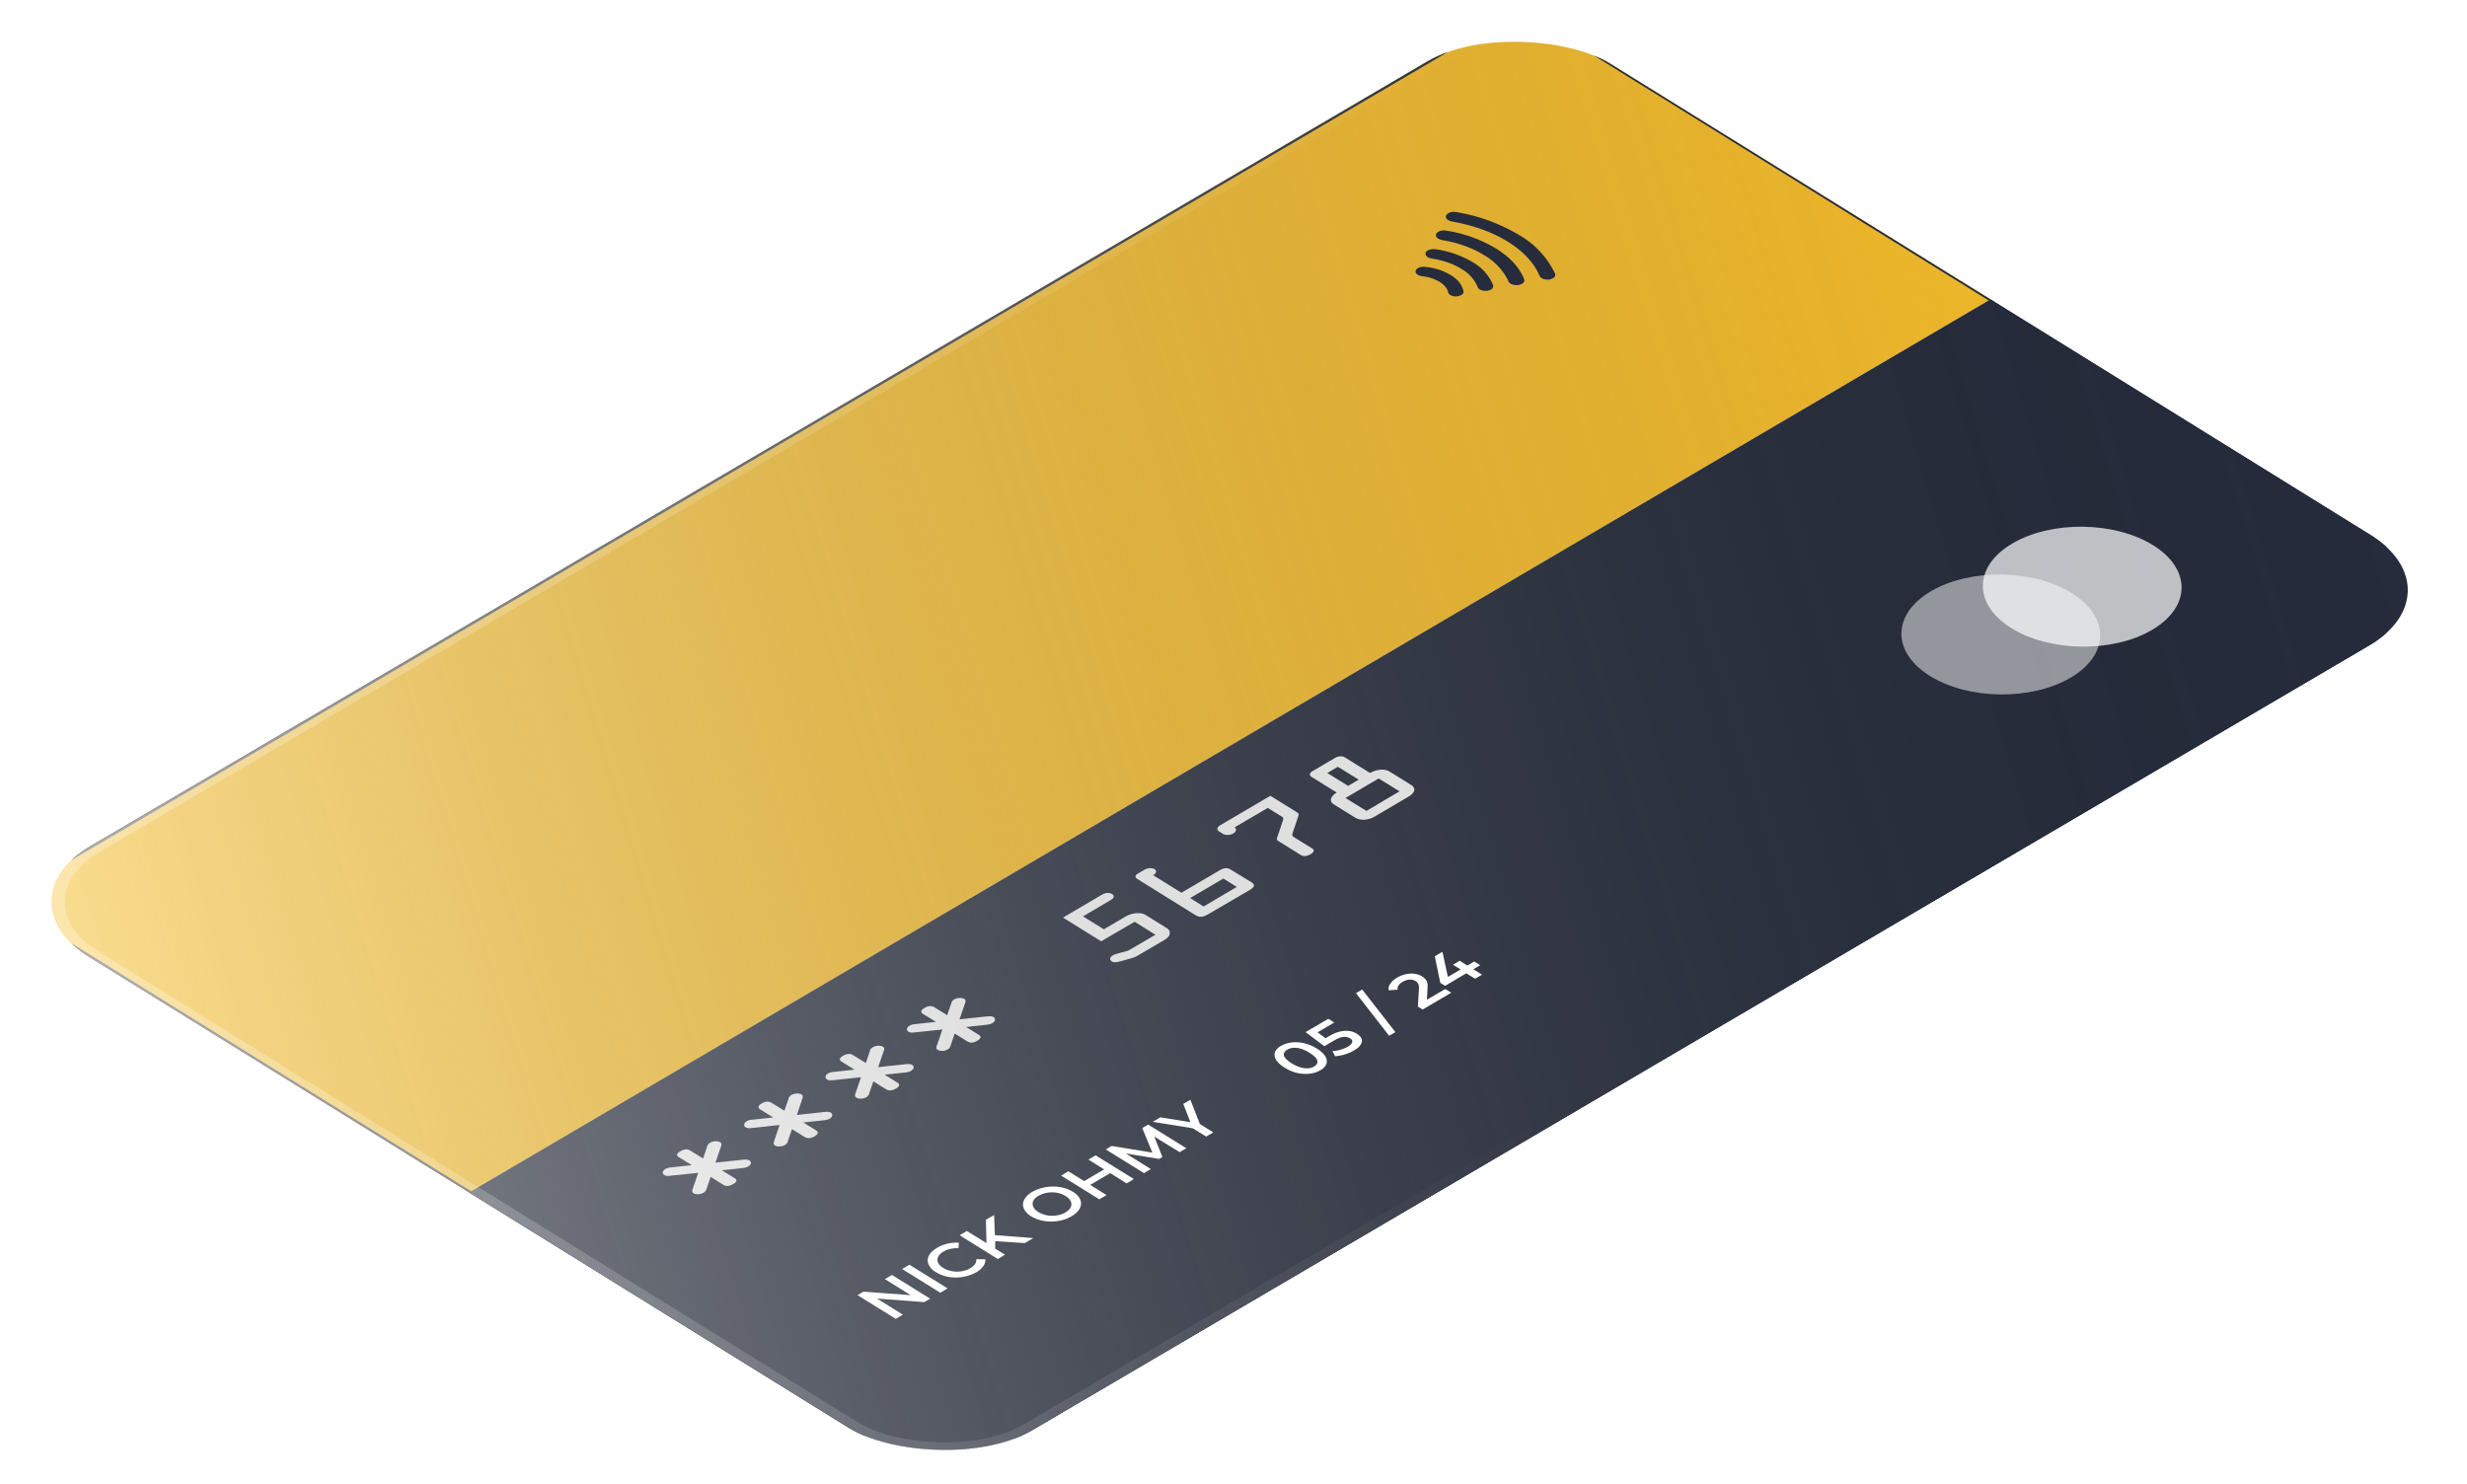 <svg xmlns="http://www.w3.org/2000/svg" fill="none" viewBox="0 0 226 136">
  <g filter="url(#a)">
    <g clip-path="url(#b)">
      <g clip-path="url(#c)">
        <path fill="#FCC12A" d="M.31 82 139.75.15l43.12 26.77-139.43 81.87z"/>
        <path fill="#262C3C" d="m43.44 108.78 139.44-81.87L226 53.7 86.57 135.55z"/>
      </g>
      <path fill="#262C3C" d="m.31 82-.2-.12-.22.12.21.13.21-.12ZM139.74.15l.22-.12-.21-.13-.21.12.2.13ZM226 53.7l.2.13.22-.13-.2-.12-.22.12ZM86.57 135.55l-.21.13.2.13.22-.13-.21-.13ZM.52 82.14 139.95.27l-.41-.26L.1 81.88l.41.26ZM139.53.27 225.8 53.8l.42-.24L139.96.02l-.43.25Zm86.26 53.29L86.36 135.43l.42.25L226.2 53.82l-.42-.26Zm-139 81.87L.52 81.88l-.43.25 86.26 53.55.42-.25Z"/>
      <path fill="#fff" d="M64 108.31c-.07.17-.17.4.02.52.22.13.63.13.93-.05.22-.13.26-.33.31-.48l.33-.97 1.15.72c.25.16.54.16.92-.06.37-.22.37-.4.11-.55l-1.15-.71 1.6-.17c.27-.03.6-.05.81-.18.3-.17.33-.42.1-.56-.19-.12-.56-.06-.85-.03l-2.25.24.51-1.48c.05-.14.08-.29-.06-.38-.23-.14-.64-.14-.94.04a.54.54 0 0 0-.27.34l-.37 1.1-1.17-.72c-.25-.16-.54-.16-.91.06-.38.22-.38.4-.12.55l1.16.72-1.84.2c-.2.02-.4.05-.57.15-.3.17-.31.43-.09.56.14.1.4.08.62.05l2.48-.26-.47 1.35Zm7.45-4.38c-.06.18-.17.4.02.52.23.14.64.13.94-.05.22-.13.26-.32.3-.48l.33-.96 1.15.71c.26.16.55.16.92-.05.37-.22.37-.4.12-.56l-1.15-.71 1.6-.17c.26-.03.6-.05.8-.17.3-.18.33-.43.11-.57-.2-.11-.56-.06-.85-.02l-2.25.24.5-1.49c.05-.13.09-.29-.06-.38-.22-.14-.64-.13-.94.04a.54.54 0 0 0-.26.34l-.38 1.1-1.16-.71c-.26-.16-.55-.17-.92.05-.37.22-.37.4-.12.55l1.17.73-1.84.2c-.2 0-.4.04-.57.14-.3.18-.32.43-.1.57.15.09.4.07.63.05l2.47-.27-.46 1.35Zm7.45-4.37c-.06.17-.16.4.03.51.22.14.63.13.93-.04.22-.13.26-.33.31-.49l.33-.96 1.15.72c.25.15.54.16.92-.06.37-.22.37-.4.11-.55l-1.15-.72 1.6-.17c.27-.02.6-.04.81-.17.3-.18.33-.42.1-.56-.19-.12-.56-.07-.85-.03l-2.25.24.51-1.49c.05-.13.08-.28-.06-.37-.23-.14-.64-.14-.95.04a.54.54 0 0 0-.26.34l-.37 1.1-1.17-.72c-.25-.16-.54-.16-.91.05-.38.22-.38.4-.12.56l1.16.72-1.84.2c-.2.01-.4.05-.57.14-.3.18-.31.43-.1.57.15.09.41.07.63.05l2.48-.27-.47 1.36Zm7.46-4.38c-.07.17-.17.4.02.51.23.14.64.14.94-.04.21-.13.26-.33.3-.48l.33-.97 1.15.72c.26.16.55.16.92-.06s.37-.4.12-.55l-1.15-.71 1.6-.17c.26-.03.59-.05.8-.18.3-.17.33-.42.11-.56-.2-.12-.57-.06-.85-.03l-2.26.24.51-1.48c.05-.14.08-.3-.06-.38-.22-.14-.64-.14-.94.04a.54.54 0 0 0-.26.34l-.38 1.1-1.16-.72c-.26-.16-.55-.16-.92.06s-.37.4-.12.55l1.17.72-1.85.2c-.19.02-.4.05-.56.15-.3.17-.32.43-.1.56.15.1.4.08.63.05l2.47-.26-.46 1.35ZM99.7 83.47l2.54-1.5c.27-.15.4-.37.12-.55-.29-.17-.65-.1-.92.06l-3.57 2.1 3.5 2.17 3.06-1.79 1.91 1.19-2.4 1.4c-.16.1-.5.17-.7.22l-.42.12a1.4 1.4 0 0 0-.4.16c-.26.15-.3.4-.09.54.28.17.66.03 1.04-.07l.53-.15c.34-.1.56-.15.82-.31l2.3-1.35c.38-.22.62-.4.63-.7.02-.25-.12-.38-.37-.53l-1.71-1.06c-.28-.18-.5-.28-1-.24-.43.04-.72.16-1.05.35l-1.9 1.12-1.92-1.18Zm6.43-3.77c.3-.19.36-.41.12-.56-.2-.13-.62-.12-.89.04l-.62.36c-.36.21-.23.4-.04.51l5.3 3.3c.38.23.7.2 1.19-.09l3.77-2.2c.46-.28.54-.48.17-.72l-1.8-1.1c-.36-.23-.63-.28-1.15.03l-3.46 2.03-2.59-1.6Zm6.43.3 1.23.77-3.04 1.79-1.23-.77 3.04-1.79Zm4.07-6.47 1.1.68c.36.22.37.2.26.55l-.48 1.42c-.08.27-.07.29.2.45l1.92 1.2c.25.15.54.16.92-.06.37-.22.37-.4.11-.55l-1.55-.96c-.28-.18-.27-.2-.19-.47l.49-1.45c.1-.3.06-.3-.22-.48l-2.32-1.44-4.6 2.7c-.33.2-.3.44-.12.55l.4.25c.18.11.59.14.92-.05.33-.2.3-.45.12-.56l3.04-1.78Zm7.36-2.02-1.91-1.18.97-.57 1.91 1.18-.97.57Zm-3.23-1.37c-.35.2-.33.42-.12.55l2.31 1.43c-.32.19-.48.4-.53.58-.05.2.05.38.3.53l1.9 1.18c.49.3 1.2.27 1.84-.11l3.04-1.79c.64-.38.73-.8.24-1.1l-1.9-1.18a1.4 1.4 0 0 0-.87-.2c-.32.02-.65.12-.97.3l-2.31-1.43c-.21-.13-.57-.15-.92.06l-2 1.18Zm4.9 3.66-1.91-1.18 3.04-1.79 1.91 1.18-3.04 1.8Z"/>
      <path fill="url(#d)" d="M0 0h161.69v101.52H0z" opacity=".5" style="mix-blend-mode:overlay" transform="matrix(.862 -.506 .85 .527 .31 82)"/>
      <g fill="#262C3C" clip-path="url(#e)">
        <path d="M130.78 24.82a3.84 3.84 0 0 1 1.57.5c.22.14.42.3.54.46.13.15.23.33.26.5.06.24.4.42.8.38.38-.03.67-.24.61-.48a2.2 2.2 0 0 0-.37-.78c-.2-.27-.48-.49-.8-.69a5.45 5.45 0 0 0-2.4-.75c-.4-.04-.75.13-.81.36-.07.24.22.45.6.5Zm.86-1.62c1 .14 1.96.47 2.72.94a3.44 3.44 0 0 1 1.5 1.67c.06.24.47.38.86.34.42-.05.62-.28.55-.52a4.3 4.3 0 0 0-1.87-2.1 9.2 9.2 0 0 0-3.43-1.19c-.39-.04-.8.09-.87.32-.07.23.12.47.54.53Zm.92-1.7c1.45.23 2.8.71 3.91 1.4a5.51 5.51 0 0 1 2.22 2.4c.13.24.48.38.9.32.39-.07.62-.28.52-.53-.4-1.04-1.26-2-2.57-2.81a12.44 12.44 0 0 0-4.58-1.64c-.39-.08-.78.07-.9.3-.1.26.12.47.5.55Z"/>
        <path d="M133.48 19.8c1.87.33 3.66.93 5.13 1.85 1.47.9 2.45 2 2.92 3.14.13.24.48.38.9.33.39-.08.61-.29.52-.54a8.11 8.11 0 0 0-3.3-3.54 16.38 16.38 0 0 0-5.77-2.1c-.39-.08-.78.07-.9.3-.14.24.12.47.5.56Z"/>
      </g>
      <circle r="7.52" fill="#fff" fill-opacity=".7" transform="matrix(.862 -.506 .85 .527 191.24 53.26)"/>
      <circle r="7.52" fill="#fff" fill-opacity=".5" transform="matrix(.862 -.506 .85 .527 183.78 57.64)"/>
      <path fill="#fff" d="m82.2 116.32 3.5 2.17-.54.32-4.33-.33 2.37 1.48-.65.38-3.5-2.17.54-.32 4.33.32-2.37-1.47.66-.38Zm.94-.55.66-.39 3.5 2.17-.67.4-3.5-2.18Zm6.79.3a3.9 3.9 0 0 1-2.53.43 3.21 3.21 0 0 1-1.17-.44 1.58 1.58 0 0 1-.68-.72.92.92 0 0 1 .04-.8c.14-.26.39-.5.74-.7a3.38 3.38 0 0 1 2-.47l-.04.5c-.53-.02-.98.08-1.36.3-.24.14-.4.3-.49.48a.6.6 0 0 0-.02.54c.08.17.24.34.48.48.23.15.5.25.8.3.29.06.58.06.88.01.3-.05.57-.14.81-.29.38-.22.56-.49.54-.81h.82a.9.9 0 0 1-.18.63 2 2 0 0 1-.64.56Zm1.73-2.85v.69l.9.55-.66.4-3.5-2.18.66-.39 1.8 1.11-.05-2.14.75-.43.07 1.84 3.52.27-.78.46-2.71-.18Zm7-2.28c-.36.21-.76.36-1.2.43-.45.07-.9.08-1.34 0a3.2 3.2 0 0 1-1.17-.43 1.58 1.58 0 0 1-.67-.71.91.91 0 0 1 .04-.8c.13-.27.38-.51.74-.73a4 4 0 0 1 2.54-.43c.44.07.83.22 1.18.43.34.21.56.45.67.72.11.27.1.53-.04.8s-.39.5-.75.72Zm-.57-.35c.24-.14.4-.3.49-.48a.62.62 0 0 0 0-.53 1.17 1.17 0 0 0-.47-.49c-.23-.15-.5-.24-.79-.3a2.61 2.61 0 0 0-1.69.27c-.23.14-.4.3-.48.47a.6.6 0 0 0 0 .54c.08.18.23.34.47.49a2.46 2.46 0 0 0 1.68.3c.3-.04.56-.14.8-.27Zm2.77-5.23 3.5 2.17-.66.4-1.5-.94-1.84 1.08 1.5.93-.66.39-3.5-2.17.66-.4 1.45.9 1.83-1.07-1.44-.9.66-.39Zm7.7-.29-2.33-1.43.75 1.87-.3.18-3.05-.5 2.29 1.43-.63.37-3.5-2.17.54-.32 3.73.61-.93-2.25.54-.32 3.5 2.17-.62.36Zm1.85-2.58 1.23.77-.65.38-1.23-.76-3.67-.59.7-.41 2.75.44-.65-1.67.65-.38.87 2.22Zm11.03-4.92c-.28.16-.6.27-.97.31a3.48 3.48 0 0 1-2.31-.57 2.22 2.22 0 0 1-.77-.7c-.15-.25-.18-.48-.1-.7.08-.22.27-.41.55-.58.29-.16.61-.27.98-.31.36-.05.75-.02 1.15.07.4.1.78.25 1.16.49.37.23.63.47.77.71s.17.48.1.7a1.2 1.2 0 0 1-.56.58Zm-.56-.35c.25-.15.34-.33.28-.55-.05-.21-.29-.45-.7-.7-.4-.26-.79-.4-1.14-.45-.36-.04-.66.01-.91.16s-.35.33-.3.55c.07.21.3.44.71.7.41.25.8.4 1.15.44.35.05.66 0 .9-.15Zm1.39-2.79c.5-.3.97-.45 1.4-.47.43-.03.8.06 1.14.27.2.13.35.28.41.45.07.16.04.34-.07.52-.1.19-.31.37-.62.55a4.02 4.02 0 0 1-1.74.53l-.23-.47a3.31 3.31 0 0 0 1.4-.4c.23-.14.36-.27.4-.41.04-.14-.02-.26-.2-.36a.93.93 0 0 0-.61-.13c-.24.03-.53.14-.88.35l-.86.5-1.72-1.29 2.09-1.22.54.34-1.53.9.74.54.34-.2Zm2.44-3.93.57-.33 3.04 3.9-.57.34-3.04-3.91Zm8.18-.38.55.34-2.62 1.54-.44-.27.1-1.65a.81.81 0 0 0-.07-.43.68.68 0 0 0-.25-.26.9.9 0 0 0-.54-.13c-.2.01-.41.08-.63.2-.36.22-.52.46-.46.72l-.82.06c-.04-.2 0-.4.14-.6.13-.2.34-.39.63-.56a2.7 2.7 0 0 1 1.2-.37c.4-.02.77.06 1.08.25.19.12.32.25.41.4.09.16.12.37.1.63l-.06 1.11 1.68-.98Zm3.2-2.18-.63.37.8.5-.64.37-.8-.5-1.94 1.15-.45-.28-.5-2.43.7-.41.5 2.3 1.17-.68-.7-.43.61-.37.7.44.63-.37.55.34Z"/>
    </g>
    <rect width="160.71" height="100.54" x=".84" y=".01" stroke="url(#f)" stroke-opacity=".3" stroke-width=".98" rx="9.31" transform="matrix(.862 -.506 .85 .527 .42 82.44)"/>
  </g>
  <defs>
    <clipPath id="b">
      <rect width="161.69" height="101.52" fill="#fff" rx="9.8" transform="matrix(.862 -.506 .85 .527 .31 82)"/>
    </clipPath>
    <clipPath id="c">
      <path fill="#fff" d="M.31 82 139.74.15 226 53.7 86.57 135.55.31 82.01Z"/>
    </clipPath>
    <clipPath id="e">
      <path fill="#fff" d="M0 0h12.03v12.03H0z" transform="matrix(.862 -.506 .85 .527 125.46 23.2)"/>
    </clipPath>
    <linearGradient id="d" x1="4.14" x2="160.18" y1="-6.39" y2="100.02" gradientUnits="userSpaceOnUse">
      <stop stop-color="#fff"/>
      <stop offset="1" stop-opacity="0"/>
    </linearGradient>
    <linearGradient id="f" x1="0" x2="87.61" y1="-5.26" y2="76.33" gradientUnits="userSpaceOnUse">
      <stop stop-color="#fff"/>
      <stop offset="1" stop-color="#fff" stop-opacity="0"/>
    </linearGradient>
    <filter id="a" width="226.18" height="136.88" x="-.18" y="-.35" color-interpolation-filters="sRGB" filterUnits="userSpaceOnUse">
      <feFlood flood-opacity="0" result="BackgroundImageFix"/>
      <feBlend in="SourceGraphic" in2="BackgroundImageFix" result="shape"/>
      <feColorMatrix in="SourceAlpha" result="hardAlpha" values="0 0 0 0 0 0 0 0 0 0 0 0 0 0 0 0 0 0 127 0"/>
      <feOffset dy=".98"/>
      <feGaussianBlur stdDeviation=".49"/>
      <feComposite in2="hardAlpha" k2="-1" k3="1" operator="arithmetic"/>
      <feColorMatrix values="0 0 0 0 1 0 0 0 0 1 0 0 0 0 1 0 0 0 0.15 0"/>
      <feBlend in2="shape" result="effect1_innerShadow_344_10484"/>
      <feColorMatrix in="SourceAlpha" result="hardAlpha" values="0 0 0 0 0 0 0 0 0 0 0 0 0 0 0 0 0 0 127 0"/>
      <feOffset dx="-.49" dy="-.49"/>
      <feGaussianBlur stdDeviation=".49"/>
      <feComposite in2="hardAlpha" k2="-1" k3="1" operator="arithmetic"/>
      <feColorMatrix values="0 0 0 0 0 0 0 0 0 0 0 0 0 0 0 0 0 0 0.04 0"/>
      <feBlend in2="effect1_innerShadow_344_10484" result="effect2_innerShadow_344_10484"/>
    </filter>
  </defs>
</svg>

